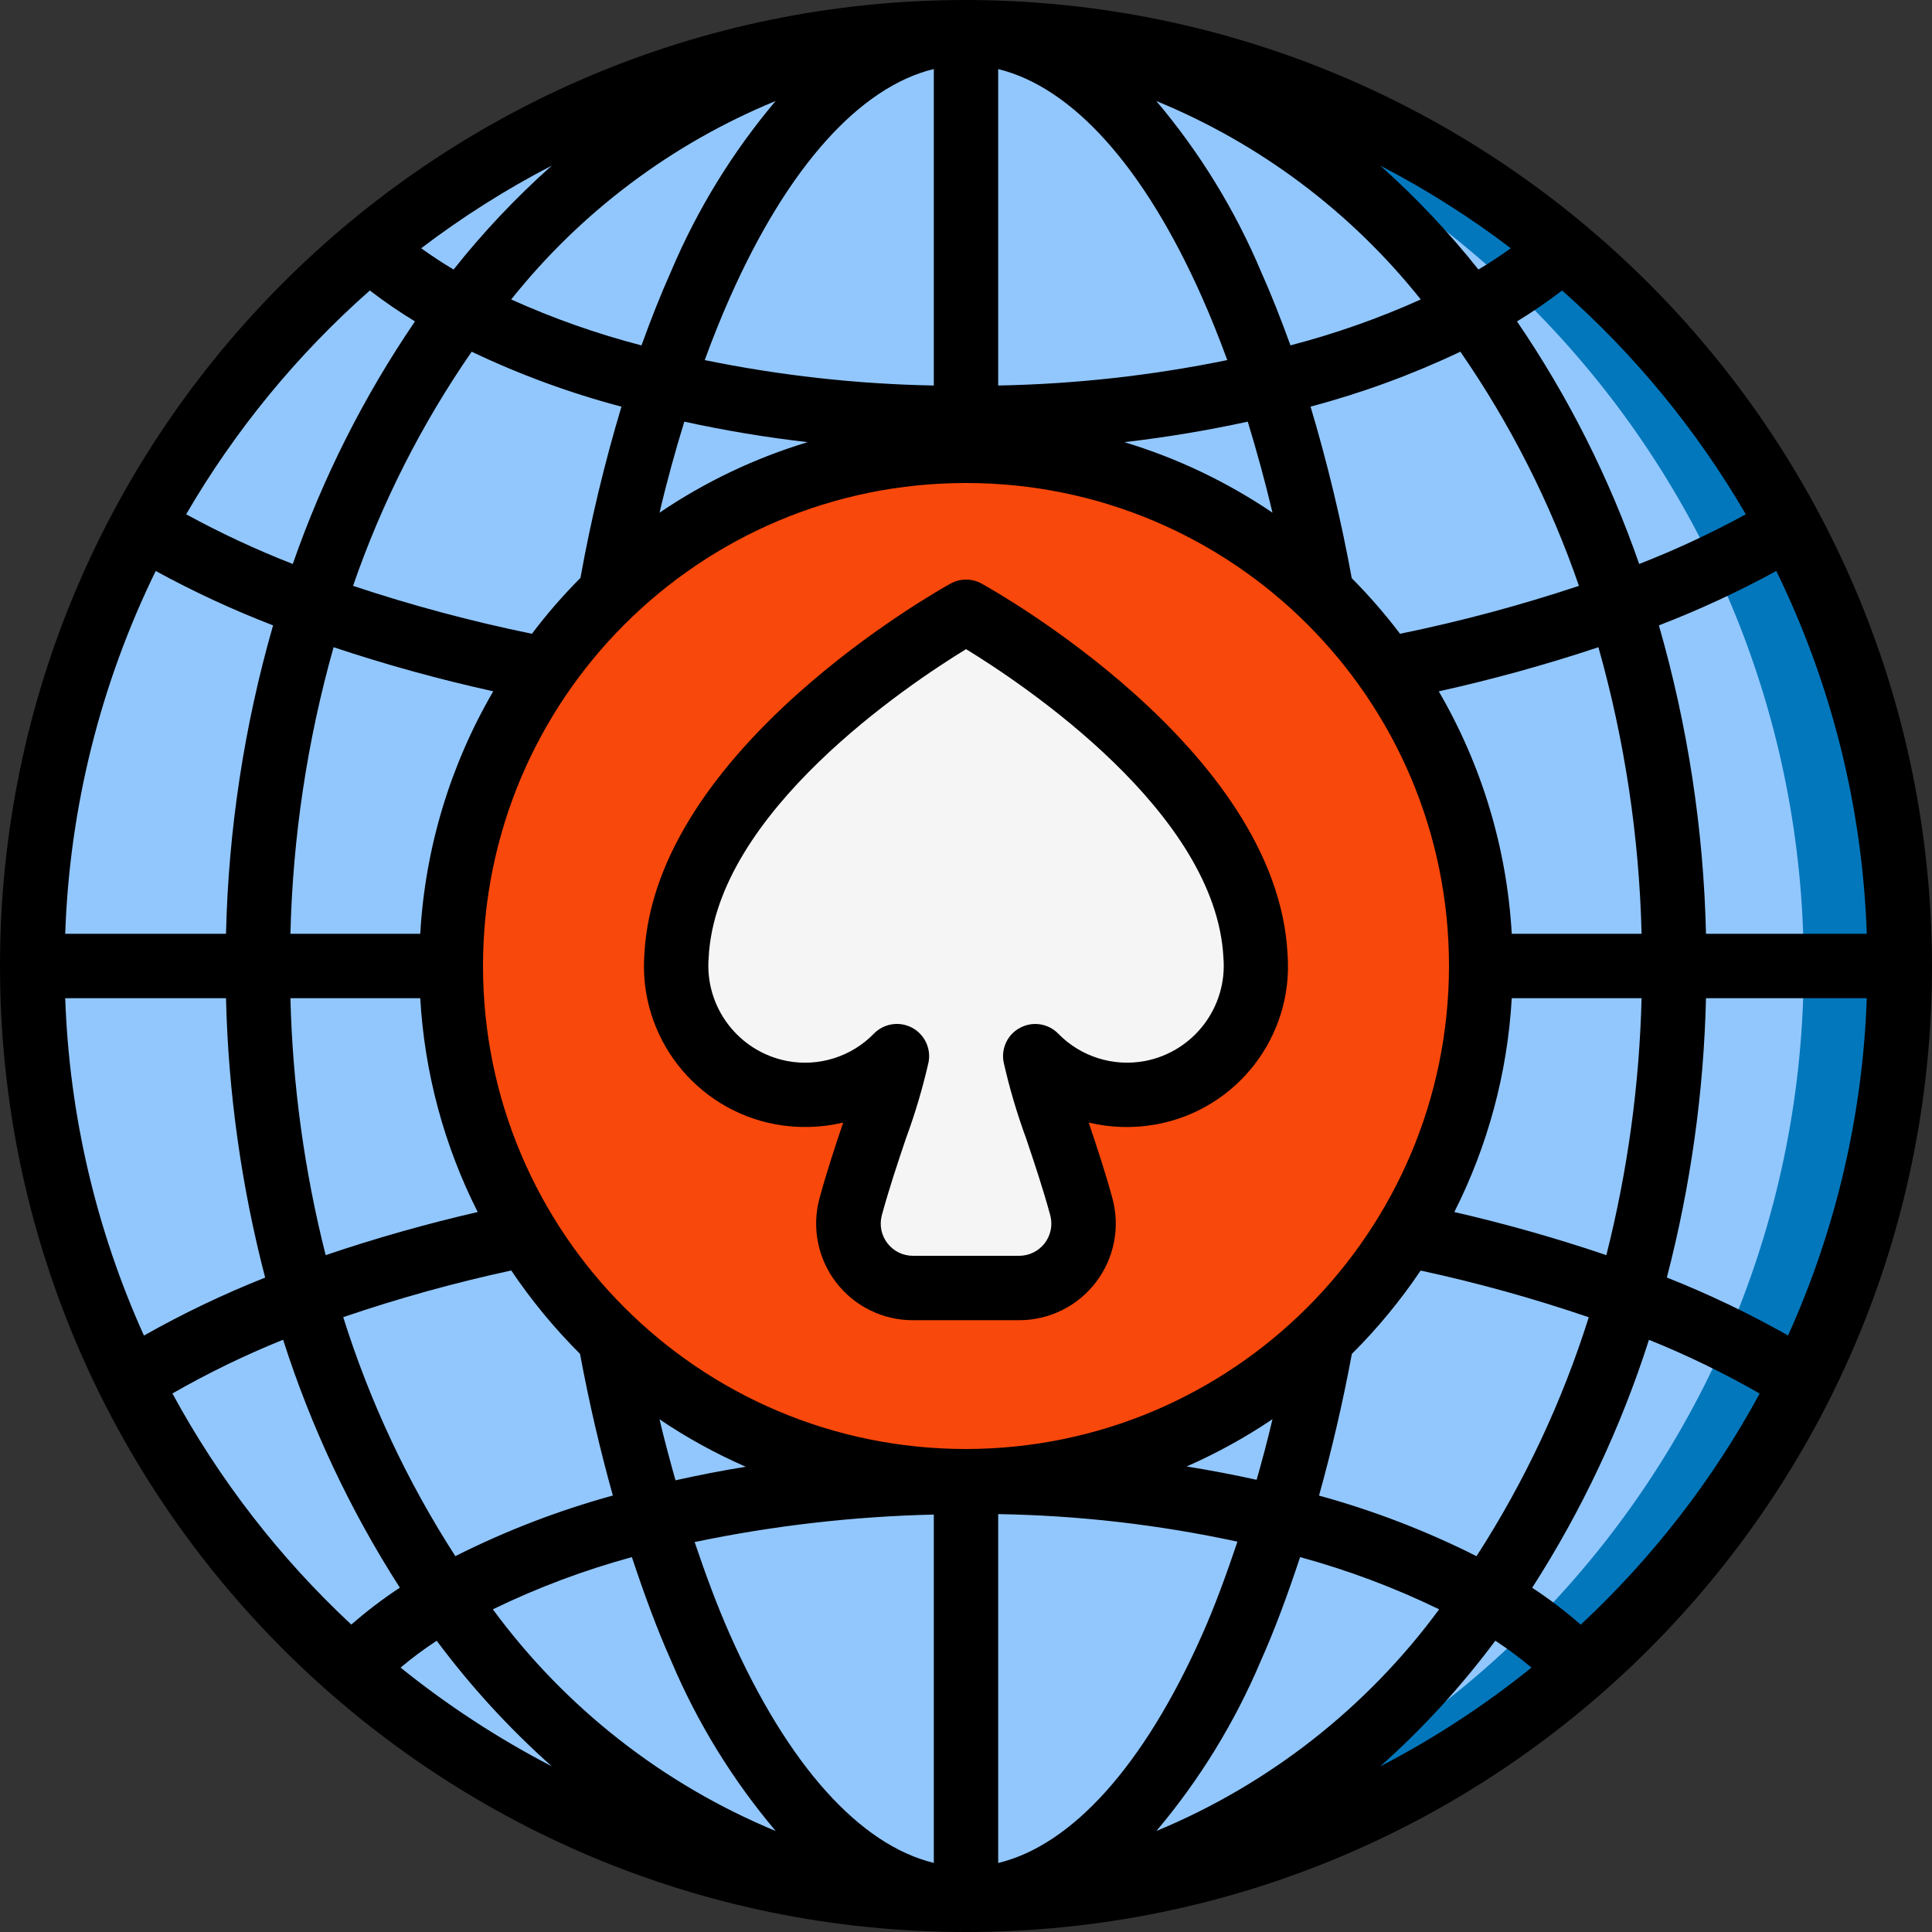 <svg width="50" height="50" viewBox="0 0 50 50" fill="none" xmlns="http://www.w3.org/2000/svg">
<rect x="0" y="0" width="50" height="50" fill="#333333" stroke="none"/>
<path d="M25 49.167C38.347 49.167 49.167 38.347 49.167 25C49.167 11.653 38.347 0.833 25 0.833C11.653 0.833 0.833 11.653 0.833 25C0.833 38.347 11.653 49.167 25 49.167Z" fill="#92C7FD"/>
<path d="M25 0.833C24.581 0.833 24.164 0.844 23.75 0.865C36.599 1.524 46.68 12.134 46.68 25C46.68 37.866 36.599 48.477 23.75 49.135C24.164 49.156 24.581 49.167 25 49.167C38.347 49.167 49.167 38.347 49.167 25C49.167 11.653 38.347 0.833 25 0.833Z" fill="#0377BC"/>
<path d="M25 38.333C32.364 38.333 38.333 32.364 38.333 25C38.333 17.636 32.364 11.666 25 11.666C17.636 11.666 11.667 17.636 11.667 25C11.667 32.364 17.636 38.333 25 38.333Z" fill="#F9480B"/>
<path d="M25 11.666C24.578 11.666 24.162 11.691 23.75 11.73C30.598 12.373 35.833 18.121 35.833 25C35.833 31.878 30.598 37.627 23.75 38.27C24.162 38.308 24.578 38.333 25 38.333C32.364 38.333 38.333 32.364 38.333 25C38.333 17.636 32.364 11.666 25 11.666Z" fill="#F9480B"/>
<path d="M25 15.834C25 15.834 17.755 19.834 17.507 24.744C17.399 26.14 18.175 27.455 19.45 28.034C20.724 28.614 22.225 28.336 23.207 27.338C23.051 28.193 22.415 29.743 22.011 31.239C21.878 31.74 21.985 32.274 22.302 32.684C22.618 33.095 23.107 33.334 23.625 33.334H26.379C26.897 33.334 27.386 33.094 27.701 32.684C28.017 32.273 28.125 31.74 27.992 31.239C27.587 29.739 26.951 28.193 26.795 27.338C27.777 28.336 29.278 28.614 30.552 28.034C31.826 27.455 32.602 26.14 32.495 24.744C32.25 19.834 25 15.834 25 15.834Z" fill="#F5F5F5"/>
<path d="M25.404 15.104C25.154 14.965 24.849 14.965 24.599 15.104C24.287 15.276 16.944 19.387 16.676 24.703C16.523 26.823 17.992 28.718 20.083 29.1C20.66 29.204 21.252 29.187 21.822 29.052C21.615 29.665 21.388 30.348 21.206 31.023C21.006 31.774 21.166 32.575 21.64 33.191C22.114 33.807 22.848 34.168 23.625 34.167H26.375C27.152 34.167 27.885 33.806 28.358 33.19C28.832 32.574 28.992 31.773 28.792 31.023C28.609 30.348 28.382 29.665 28.175 29.052C28.745 29.188 29.338 29.204 29.915 29.1C32.008 28.721 33.478 26.824 33.322 24.703C33.06 19.387 25.717 15.276 25.404 15.104ZM29.631 27.459C28.812 27.613 27.971 27.348 27.389 26.753C27.133 26.489 26.735 26.425 26.409 26.594C26.082 26.762 25.905 27.125 25.973 27.486C26.124 28.157 26.319 28.817 26.556 29.462C26.765 30.083 27.002 30.787 27.183 31.462C27.247 31.711 27.191 31.975 27.034 32.178C26.877 32.38 26.635 32.499 26.378 32.5H23.628C23.37 32.501 23.126 32.382 22.968 32.177C22.809 31.973 22.755 31.707 22.82 31.457C23.002 30.785 23.237 30.08 23.448 29.457C23.685 28.813 23.88 28.155 24.032 27.486C24.099 27.125 23.922 26.762 23.596 26.593C23.27 26.424 22.871 26.488 22.615 26.752C22.033 27.349 21.191 27.614 20.372 27.459C19.112 27.217 18.235 26.065 18.34 24.785C18.529 21.024 23.529 17.702 25.001 16.8C26.473 17.699 31.473 21.024 31.662 24.786C31.767 26.065 30.891 27.218 29.631 27.459Z" fill="black"/>
<path d="M25 0C11.193 0 0 11.193 0 25C0 38.807 11.193 50 25 50C38.807 50 50 38.807 50 25C49.98 11.201 38.799 0.02 25 0ZM46.275 34.562C45.265 33.991 44.217 33.49 43.138 33.062C43.752 30.7 44.093 28.274 44.151 25.833H48.312C48.208 28.848 47.516 31.813 46.275 34.562ZM38.212 40.274C36.909 39.617 35.543 39.092 34.136 38.706C34.459 37.548 34.746 36.328 34.986 35.039C35.648 34.38 36.244 33.657 36.766 32.882C38.239 33.2 39.692 33.604 41.117 34.091C40.43 36.273 39.453 38.352 38.212 40.274ZM8.879 34.089C10.305 33.602 11.758 33.199 13.231 32.88C13.753 33.655 14.349 34.378 15.011 35.038C15.251 36.328 15.537 37.548 15.861 38.704C14.453 39.091 13.088 39.616 11.784 40.273C10.544 38.351 9.569 36.271 8.883 34.089H8.879ZM1.688 25.833H5.849C5.907 28.275 6.247 30.701 6.862 33.064C5.784 33.492 4.735 33.993 3.725 34.564C2.484 31.814 1.792 28.849 1.688 25.833ZM4.03 14.777C5.011 15.313 6.025 15.783 7.067 16.185C6.321 18.782 5.912 21.465 5.849 24.167H1.688C1.799 20.907 2.597 17.708 4.03 14.777ZM12.207 9.102C13.452 9.696 14.75 10.172 16.083 10.525C15.646 11.981 15.291 13.46 15.022 14.956C14.571 15.409 14.151 15.892 13.766 16.402C12.2 16.081 10.654 15.667 9.137 15.162C9.879 13.012 10.912 10.973 12.207 9.102ZM40.863 15.162C39.346 15.667 37.8 16.081 36.233 16.402C35.849 15.895 35.431 15.414 34.983 14.963C34.71 13.464 34.353 11.982 33.917 10.523C35.25 10.17 36.548 9.694 37.794 9.102C39.088 10.973 40.121 13.011 40.863 15.162ZM17.068 36.732C17.774 37.208 18.521 37.619 19.301 37.96C18.677 38.058 18.077 38.179 17.482 38.31C17.337 37.796 17.197 37.276 17.068 36.732ZM24.167 39.197V48.212C22.25 47.745 20.394 45.69 18.894 42.311C18.561 41.561 18.262 40.752 17.977 39.908C20.015 39.483 22.086 39.245 24.167 39.197ZM25.833 48.214V39.185C27.916 39.219 29.989 39.458 32.025 39.898C31.74 40.745 31.442 41.564 31.108 42.314C29.602 45.698 27.742 47.754 25.833 48.214ZM32.52 38.297C31.929 38.166 31.326 38.051 30.71 37.952C31.486 37.611 32.229 37.202 32.932 36.728C32.804 37.273 32.667 37.789 32.52 38.301V38.297ZM25 37.5C18.096 37.5 12.5 31.904 12.5 25C12.5 18.096 18.096 12.5 25 12.5C31.904 12.5 37.5 18.096 37.5 25C37.492 31.9 31.9 37.492 25 37.5ZM10.876 24.167H7.516C7.577 21.657 7.952 19.166 8.633 16.75C9.99 17.202 11.369 17.583 12.765 17.891C11.649 19.805 11.002 21.955 10.876 24.167ZM10.876 25.833C10.986 27.761 11.492 29.645 12.363 31.367C11.033 31.673 9.72 32.045 8.428 32.483C7.878 30.308 7.572 28.077 7.516 25.833H10.876ZM32.932 13.268C31.753 12.47 30.461 11.854 29.098 11.443C30.171 11.319 31.237 11.142 32.292 10.912C32.521 11.667 32.738 12.446 32.932 13.268ZM25.833 9.977V1.788C27.75 2.256 29.606 4.31 31.106 7.689C31.337 8.207 31.554 8.754 31.762 9.319C29.81 9.719 27.826 9.94 25.833 9.977ZM24.167 1.786V9.977C22.174 9.94 20.19 9.719 18.238 9.319C18.445 8.755 18.663 8.208 18.895 7.688C20.398 4.302 22.258 2.25 24.167 1.786ZM17.71 10.912C18.765 11.143 19.83 11.32 20.902 11.443C19.54 11.854 18.248 12.469 17.069 13.268C17.261 12.447 17.478 11.667 17.71 10.912ZM39.124 25.833H42.484C42.428 28.077 42.122 30.308 41.572 32.483C40.28 32.045 38.967 31.673 37.638 31.367C38.508 29.645 39.014 27.761 39.124 25.833ZM39.124 24.167C38.998 21.955 38.35 19.805 37.235 17.892C38.631 17.583 40.01 17.202 41.367 16.75C42.048 19.166 42.423 21.657 42.484 24.167H39.124ZM33.397 8.938C33.156 8.271 32.901 7.622 32.628 7.012C31.954 5.418 31.042 3.936 29.925 2.614C32.607 3.715 34.962 5.483 36.769 7.75C35.681 8.24 34.552 8.637 33.397 8.938ZM20.073 2.614C18.957 3.936 18.047 5.418 17.372 7.011C17.098 7.624 16.843 8.269 16.602 8.939C15.447 8.639 14.318 8.241 13.23 7.75C15.036 5.483 17.392 3.715 20.073 2.614ZM16.353 40.298C16.667 41.243 16.999 42.154 17.372 42.988C18.046 44.582 18.958 46.064 20.075 47.386C17.157 46.178 14.626 44.194 12.755 41.649C13.91 41.088 15.115 40.636 16.353 40.298ZM29.927 47.386C31.043 46.064 31.953 44.582 32.627 42.989C33 42.156 33.333 41.244 33.647 40.298C34.885 40.636 36.09 41.088 37.245 41.649C35.374 44.193 32.843 46.177 29.927 47.386ZM44.151 24.167C44.089 21.465 43.679 18.782 42.932 16.185C43.975 15.783 44.989 15.313 45.97 14.777C47.403 17.708 48.201 20.907 48.312 24.167H44.151ZM45.181 13.31C44.29 13.797 43.368 14.227 42.422 14.596C41.649 12.373 40.586 10.262 39.26 8.318C39.663 8.072 40.053 7.805 40.427 7.518C42.311 9.181 43.916 11.137 45.181 13.31ZM39.1 6.425C38.837 6.612 38.561 6.798 38.261 6.975C37.493 6.007 36.642 5.107 35.719 4.285C36.905 4.9 38.036 5.616 39.1 6.425ZM11.739 6.975C11.439 6.798 11.162 6.612 10.9 6.425C11.964 5.616 13.095 4.9 14.281 4.285C13.357 5.107 12.507 6.007 11.739 6.975ZM9.572 7.518C9.946 7.806 10.336 8.073 10.739 8.318C9.414 10.262 8.351 12.373 7.577 14.596C6.631 14.226 5.71 13.797 4.818 13.31C6.082 11.137 7.687 9.181 9.571 7.518H9.572ZM4.462 36.063C5.384 35.534 6.341 35.07 7.327 34.672C8.05 36.934 9.066 39.091 10.348 41.089C9.908 41.378 9.489 41.697 9.092 42.044C7.236 40.314 5.672 38.294 4.462 36.063ZM10.367 43.157C10.664 42.907 10.977 42.675 11.302 42.462C12.182 43.644 13.18 44.733 14.281 45.712C12.894 44.993 11.583 44.137 10.367 43.157ZM38.7 42.462C39.025 42.675 39.337 42.907 39.635 43.157C38.418 44.138 37.106 44.995 35.718 45.715C36.82 44.735 37.818 43.645 38.698 42.462H38.7ZM40.909 42.046C40.513 41.699 40.093 41.38 39.653 41.091C40.936 39.093 41.952 36.935 42.675 34.674C43.661 35.072 44.618 35.536 45.54 36.065C44.33 38.297 42.765 40.318 40.907 42.048L40.909 42.046Z" fill="black"/>
</svg>
